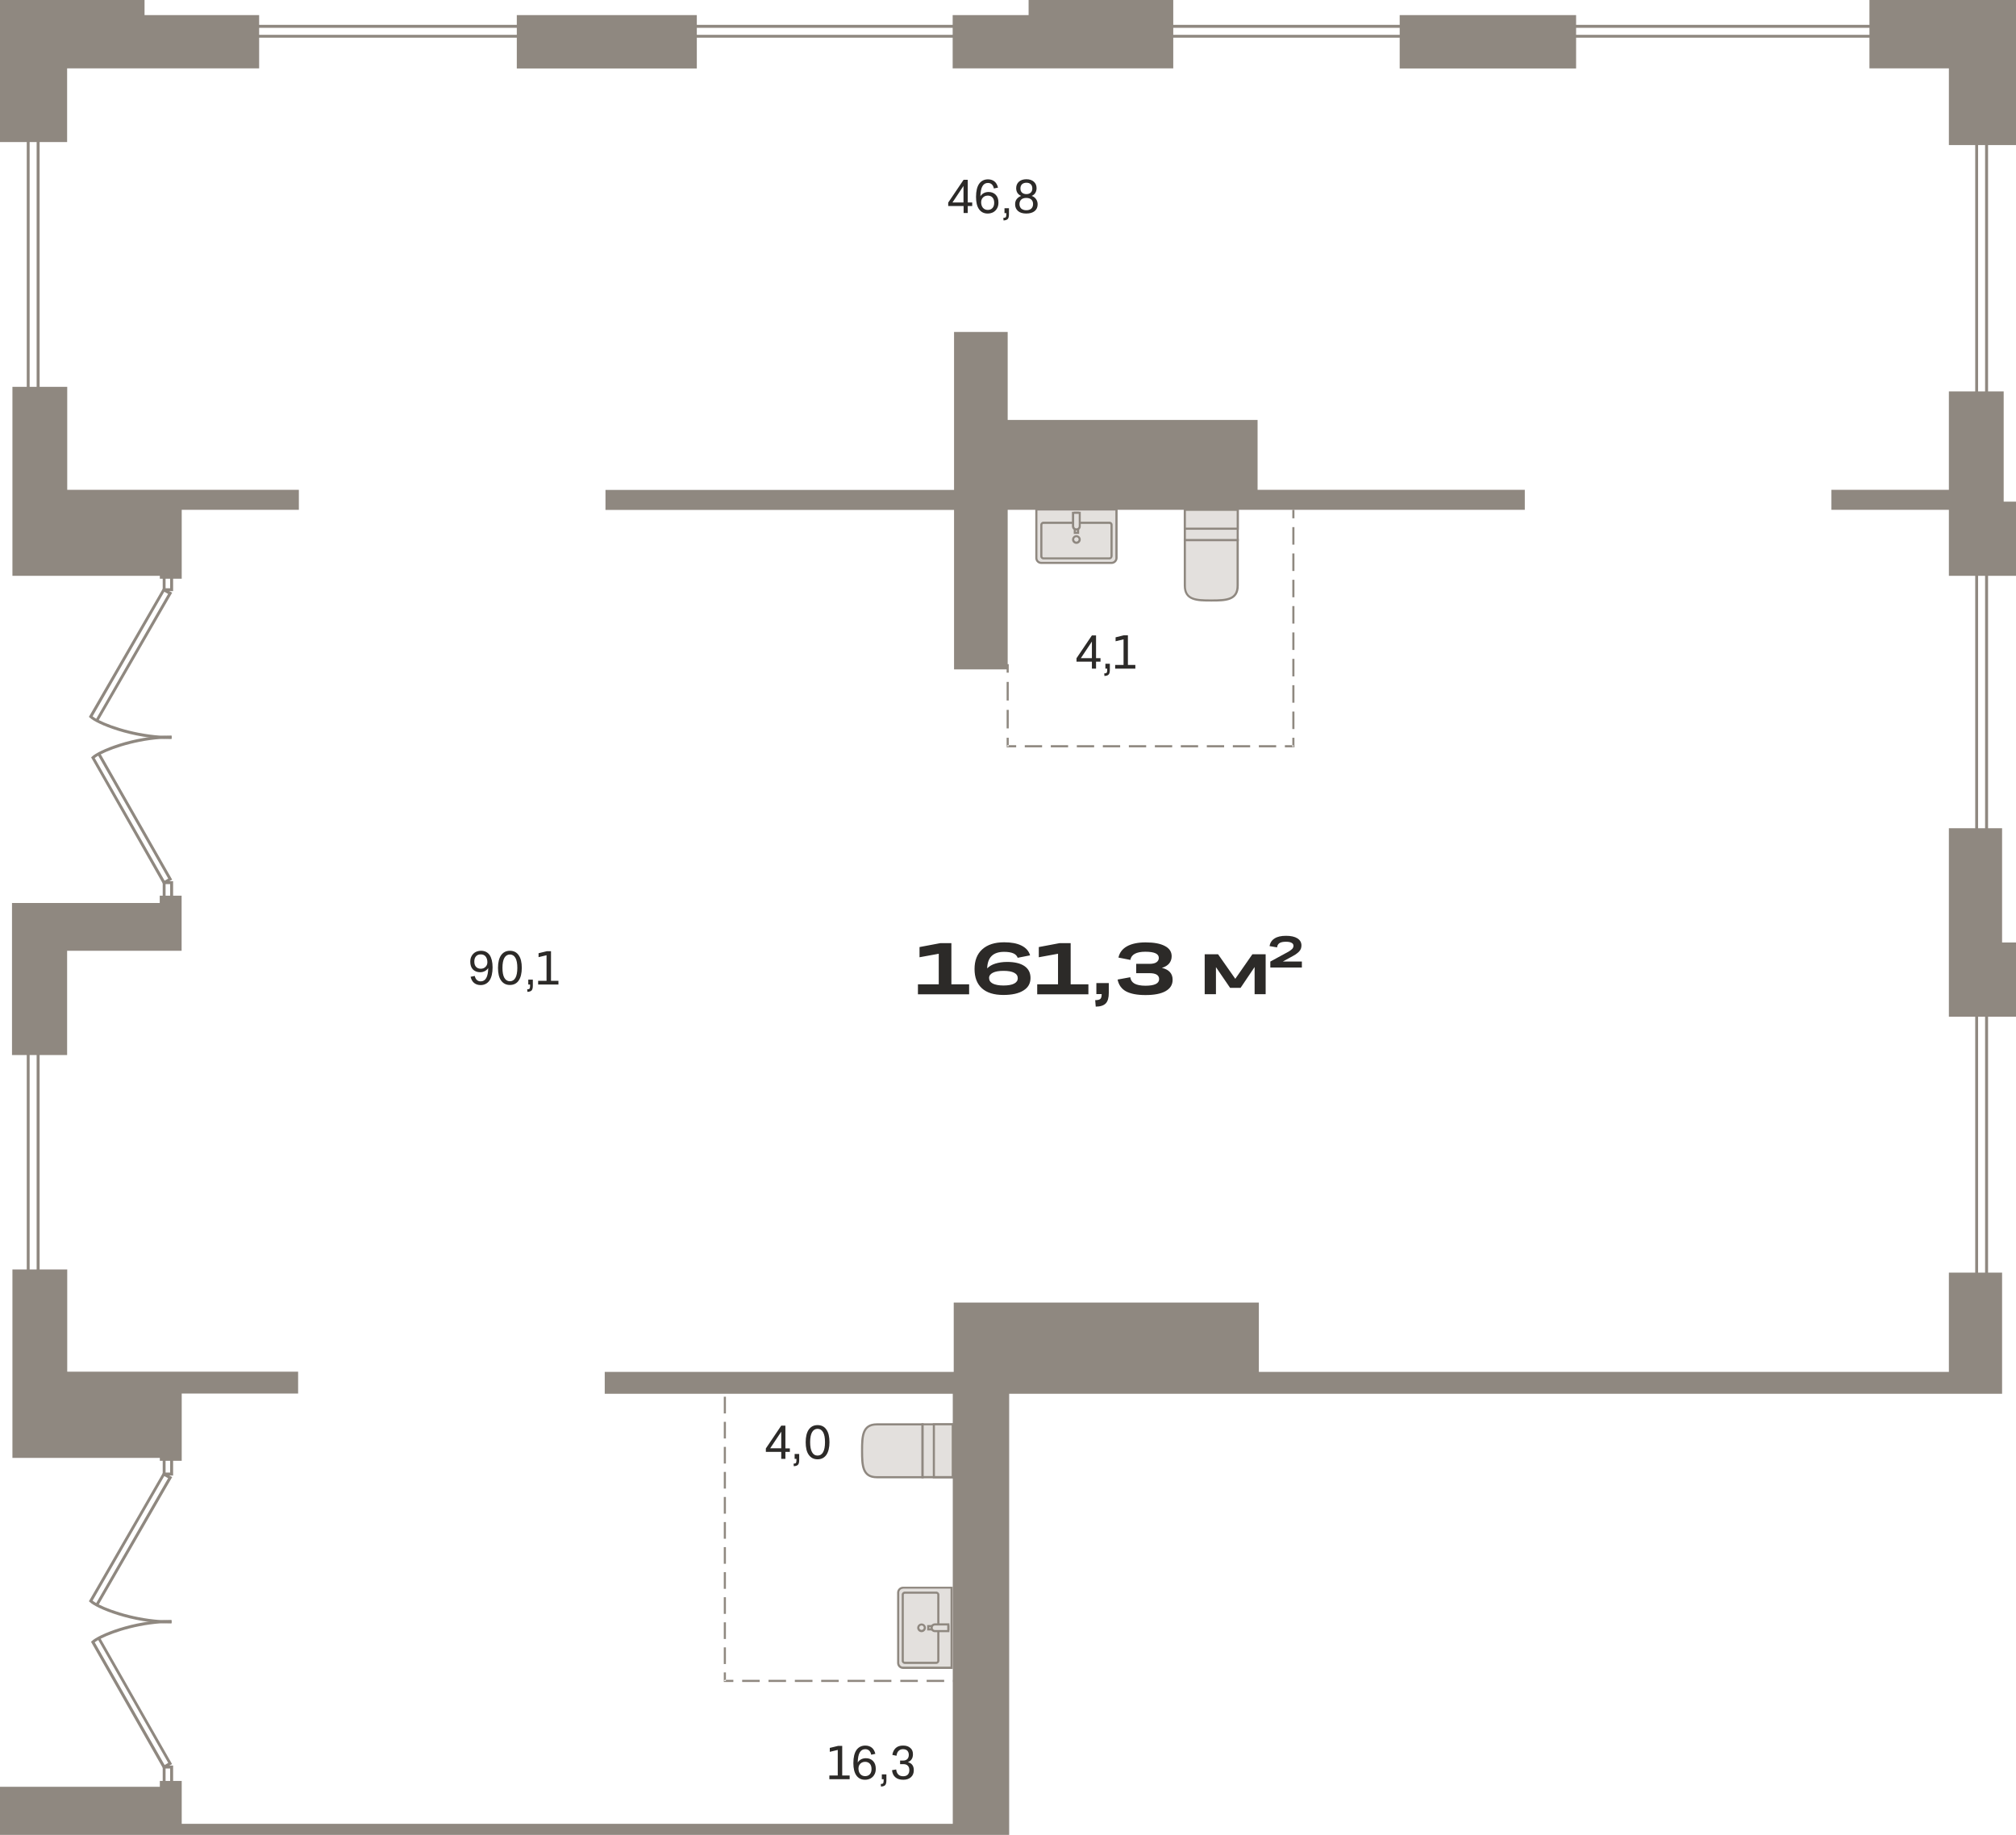 <?xml version="1.0" encoding="utf-8"?>
<!-- Generator: Adobe Illustrator 24.1.2, SVG Export Plug-In . SVG Version: 6.00 Build 0)  -->
<svg version="1.1" id="Слой_1" xmlns="http://www.w3.org/2000/svg" xmlns:xlink="http://www.w3.org/1999/xlink" x="0px" y="0px"
	 viewBox="0 0 1898.2 1728" style="enable-background:new 0 0 1898.2 1728;" xml:space="preserve">
<g>
	<g>
		<g>
			<path style="fill-rule:evenodd;clip-rule:evenodd;fill:#E3E0DD;" d="M1115.6,508.6h49.8v43c0,13.6-11,14-24.7,14h-0.5
				c-13.6,0-24.7-0.3-24.7-14V508.6z"/>
			<path style="fill:#8F8880;" d="M1140.8,566.5h-0.5c-12.6,0-25.7,0-25.7-15v-44h51.8v44C1166.4,566.5,1153.4,566.5,1140.8,566.5z
				 M1116.6,509.6v42c0,12.1,8.9,12.9,23.6,12.9h0.5c14.7,0,23.6-0.9,23.6-12.9v-42H1116.6z"/>
		</g>
		<g>
			<rect x="1115.6" y="480.1" style="fill-rule:evenodd;clip-rule:evenodd;fill:#E3E0DD;" width="49.8" height="28.5"/>
			<path style="fill:#8F8880;" d="M1166.4,509.6h-51.8v-30.5h51.8V509.6z M1116.6,507.6h47.8v-26.5h-47.8V507.6z"/>
		</g>
		<g>
			<rect x="1115.6" y="480.1" style="fill-rule:evenodd;clip-rule:evenodd;fill:#E3E0DD;" width="49.8" height="17.8"/>
			<path style="fill:#8F8880;" d="M1166.4,498.9h-51.8v-19.8h51.8V498.9z M1116.6,496.9h47.8v-15.8h-47.8V496.9z"/>
		</g>
	</g>
	<g>
		<g>
			<path style="fill-rule:evenodd;clip-rule:evenodd;fill:#E3E0DD;" d="M868.7,1391.2v-49.8h-43c-13.6,0-14,11-14,24.7v0.5
				c0,13.6,0.3,24.7,14,24.7H868.7z"/>
			<path style="fill:#8F8880;" d="M869.7,1392.2h-44c-15,0-15-13-15-25.7v-0.5c0-12.6,0-25.6,15-25.6h44V1392.2z M825.7,1342.4
				c-12.1,0-13,8.9-13,23.6v0.5c0,14.7,0.9,23.7,13,23.7h42v-47.8H825.7z"/>
		</g>
		<g>
			<rect x="868.7" y="1341.3" style="fill-rule:evenodd;clip-rule:evenodd;fill:#E3E0DD;" width="28.5" height="49.8"/>
			<path style="fill:#8F8880;" d="M898.1,1392.2h-30.5v-51.8h30.5V1392.2z M869.7,1390.1h26.5v-47.8h-26.5V1390.1z"/>
		</g>
		<g>
			<rect x="879.3" y="1341.3" style="fill-rule:evenodd;clip-rule:evenodd;fill:#E3E0DD;" width="17.8" height="49.8"/>
			<path style="fill:#8F8880;" d="M898.1,1392.2h-19.8v-51.8h19.8V1392.2z M880.3,1390.1h15.8v-47.8h-15.8V1390.1z"/>
		</g>
	</g>
	<g>
		<g>
			<path style="fill-rule:evenodd;clip-rule:evenodd;fill:#E3E0DD;" d="M980.4,530.1h66.2c2.6,0,4.6-2.1,4.6-4.6v-45.7h-75.5v45.7
				C975.8,528,977.9,530.1,980.4,530.1z"/>
			<path style="fill:#8F8880;" d="M1046.6,531.1h-66.2c-3.1,0-5.6-2.5-5.6-5.6v-46.7h77.5v46.7
				C1052.2,528.6,1049.7,531.1,1046.6,531.1z M976.8,480.8v44.7c0,2,1.6,3.6,3.6,3.6h66.2c2,0,3.6-1.6,3.6-3.6v-44.7H976.8z"/>
		</g>
		<g>
			<path style="fill-rule:evenodd;clip-rule:evenodd;fill:#E3E0DD;" d="M1044.7,492.4h-62.3c-1,0-1.9,0.9-1.9,2v29.5
				c0,1.1,0.8,2,1.9,2h62.3c1,0,1.9-0.9,1.9-2v-29.5C1046.5,493.2,1045.7,492.4,1044.7,492.4z"/>
			<path style="fill:#8F8880;" d="M1044.7,526.8h-62.3c-1.6,0-2.9-1.3-2.9-3v-29.5c0-1.6,1.3-3,2.9-3h62.3c1.6,0,2.9,1.3,2.9,3v29.5
				C1047.5,525.4,1046.2,526.8,1044.7,526.8z M982.4,493.4c-0.5,0-0.9,0.4-0.9,1v29.5c0,0.5,0.4,1,0.9,1h62.3c0.5,0,0.9-0.4,0.9-1
				v-29.5c0-0.5-0.4-1-0.9-1H982.4z"/>
		</g>
		<g>
			<rect x="1011.9" y="482.9" style="fill-rule:evenodd;clip-rule:evenodd;fill:#E3E0DD;" width="3.1" height="18.9"/>
			<path style="fill:#8F8880;" d="M1016.1,502.8h-5.1v-20.9h5.1V502.8z M1012.9,500.8h1.1v-16.9h-1.1V500.8z"/>
		</g>
		<g>
			<path style="fill-rule:evenodd;clip-rule:evenodd;fill:#E3E0DD;" d="M1013.5,498.7L1013.5,498.7c-1.8,0-3.2-1.4-3.2-3.1v-12.6
				h6.3v12.6C1016.7,497.3,1015.3,498.7,1013.5,498.7z"/>
			<path style="fill:#8F8880;" d="M1013.5,499.7L1013.5,499.7c-2.3,0-4.2-1.8-4.2-4.1v-13.6h8.3v13.6
				C1017.7,497.8,1015.8,499.7,1013.5,499.7z M1011.4,483.9v11.6c0,1.2,0.9,2.1,2.1,2.1h0.1c1.2,0,2.1-0.9,2.1-2.1v-11.6H1011.4z"/>
		</g>
		<g>
			<path style="fill-rule:evenodd;clip-rule:evenodd;fill:#E3E0DD;" d="M1010.4,508.1c0,1.7,1.4,3.1,3.1,3.1c1.7,0,3.1-1.4,3.1-3.1
				c0-1.7-1.4-3.1-3.1-3.1C1011.8,504.9,1010.4,506.4,1010.4,508.1z"/>
			<path style="fill:#8F8880;" d="M1013.5,512.2c-2.3,0-4.1-1.9-4.1-4.1s1.9-4.1,4.1-4.1s4.1,1.9,4.1,4.1S1015.8,512.2,1013.5,512.2
				z M1013.5,505.9c-1.2,0-2.1,1-2.1,2.1s1,2.1,2.1,2.1s2.1-1,2.1-2.1S1014.7,505.9,1013.5,505.9z"/>
		</g>
	</g>
	<g>
		<g>
			<path style="fill-rule:evenodd;clip-rule:evenodd;fill:#E3E0DD;" d="M845.7,1566v-66.2c0-2.6,2.1-4.6,4.6-4.6H896v75.5h-45.7
				C847.8,1570.7,845.7,1568.6,845.7,1566z"/>
			<path style="fill:#8F8880;" d="M897,1571.7h-46.7c-3.1,0-5.6-2.5-5.6-5.6v-66.2c0-3.1,2.5-5.6,5.6-5.6H897V1571.7z M850.3,1496.2
				c-2,0-3.6,1.6-3.6,3.6v66.2c0,2,1.6,3.6,3.6,3.6H895v-73.5H850.3z"/>
		</g>
		<g>
			<path style="fill-rule:evenodd;clip-rule:evenodd;fill:#E3E0DD;" d="M883.4,1501.8v62.3c0,1-0.9,1.9-2,1.9H852
				c-1.1,0-2-0.8-2-1.9v-62.3c0-1,0.9-1.9,2-1.9h29.5C882.6,1499.9,883.4,1500.8,883.4,1501.8z"/>
			<path style="fill:#8F8880;" d="M881.5,1567H852c-1.6,0-3-1.3-3-2.9v-62.3c0-1.6,1.3-2.9,3-2.9h29.5c1.6,0,3,1.3,3,2.9v62.3
				C884.4,1565.7,883.1,1567,881.5,1567z M852,1500.9c-0.5,0-1,0.4-1,0.9v62.3c0,0.5,0.4,0.9,1,0.9h29.5c0.5,0,1-0.4,1-0.9v-62.3
				c0-0.5-0.4-0.9-1-0.9H852z"/>
		</g>
		<g>
			<rect x="874" y="1531.4" style="fill-rule:evenodd;clip-rule:evenodd;fill:#E3E0DD;" width="18.9" height="3.1"/>
			<path style="fill:#8F8880;" d="M893.9,1535.5H873v-5.1h20.9V1535.5z M875,1533.5h16.9v-1.1H875V1533.5z"/>
		</g>
		<g>
			<path style="fill-rule:evenodd;clip-rule:evenodd;fill:#E3E0DD;" d="M877.1,1532.9L877.1,1532.9c0,1.8,1.4,3.2,3.1,3.2h12.6v-6.3
				h-12.6C878.5,1529.8,877.1,1531.2,877.1,1532.9z"/>
			<path style="fill:#8F8880;" d="M893.9,1537.1h-13.6c-2.3,0-4.1-1.8-4.1-4.1v-0.1c0-2.3,1.8-4.1,4.1-4.1h13.6V1537.1z
				 M880.3,1530.8c-1.2,0-2.1,0.9-2.1,2.1v0.1c0,1.2,0.9,2.1,2.1,2.1h11.6v-4.3H880.3z"/>
		</g>
		<g>
			<path style="fill-rule:evenodd;clip-rule:evenodd;fill:#E3E0DD;" d="M867.7,1536.1c-1.7,0-3.1-1.4-3.1-3.1c0-1.7,1.4-3.1,3.1-3.1
				c1.7,0,3.1,1.4,3.1,3.1C870.9,1534.7,869.4,1536.1,867.7,1536.1z"/>
			<path style="fill:#8F8880;" d="M867.7,1537.1c-2.3,0-4.1-1.9-4.1-4.1s1.9-4.1,4.1-4.1c2.3,0,4.1,1.9,4.1,4.1
				S870,1537.1,867.7,1537.1z M867.7,1530.8c-1.2,0-2.1,1-2.1,2.1s1,2.1,2.1,2.1c1.2,0,2.1-1,2.1-2.1S868.9,1530.8,867.7,1530.8z"/>
		</g>
	</g>
	<g>
		<path style="fill-rule:evenodd;clip-rule:evenodd;fill:#8F8880;" d="M1218.8,488.1h-2v-8h2V488.1L1218.8,488.1z M1218.8,512.9h-2
			v-16.5h2V512.9L1218.8,512.9z M1218.8,537.7h-2v-16.5h2V537.7L1218.8,537.7z M1218.8,562.5h-2V546h2V562.5L1218.8,562.5z
			 M1218.8,587.3h-2v-16.5h2V587.3L1218.8,587.3z M1218.8,612.1h-2v-16.5h2V612.1L1218.8,612.1z M1218.8,637h-2v-16.5h2V637
			L1218.8,637z M1218.8,661.8h-2v-16.5h2V661.8L1218.8,661.8z M1218.8,686.6h-2l0-16.5h2L1218.8,686.6L1218.8,686.6z M1216.8,702.8
			l0-8h2l0,8l-1,1L1216.8,702.8L1216.8,702.8z M1218.8,702.8v1h-1L1218.8,702.8L1218.8,702.8z M1209.8,703.8v-2h8v2H1209.8
			L1209.8,703.8z M1185.3,703.8v-2h16.3v2H1185.3L1185.3,703.8z M1160.8,703.8v-2h16.3v2H1160.8L1160.8,703.8z M1136.3,703.8v-2
			h16.3v2H1136.3L1136.3,703.8z M1111.8,703.8v-2h16.3v2H1111.8L1111.8,703.8z M1087.4,703.8v-2h16.3v2H1087.4L1087.4,703.8z
			 M1062.9,703.8v-2h16.3v2H1062.9L1062.9,703.8z M1038.4,703.8v-2h16.3v2H1038.4L1038.4,703.8z M1013.9,703.8v-2h16.3v2H1013.9
			L1013.9,703.8z M989.4,703.8v-2h16.3v2H989.4L989.4,703.8z M964.9,703.8v-2h16.3v2H964.9L964.9,703.8z M948.8,701.8h8v2h-8l-1-1
			L948.8,701.8L948.8,701.8z M948.8,703.8h-1v-1L948.8,703.8L948.8,703.8z M947.8,694.8h2v8h-2V694.8L947.8,694.8z M947.8,668.5h2
			v17.5h-2V668.5L947.8,668.5z M947.8,642.2h2v17.5h-2V642.2L947.8,642.2z M949.8,625.5v8h-2v-8H949.8z"/>
	</g>
	<g>
		<path style="fill-rule:evenodd;clip-rule:evenodd;fill:#8F8880;" d="M897.3,1584v-2h8v2H897.3L897.3,1584z M872.5,1584v-2H889v2
			H872.5L872.5,1584z M847.7,1584v-2h16.5v2H847.7L847.7,1584z M822.8,1584v-2h16.5v2H822.8L822.8,1584z M798,1584v-2h16.5v2H798
			L798,1584z M773.2,1584v-2h16.5v2H773.2L773.2,1584z M748.4,1584v-2H765v2H748.4L748.4,1584z M723.6,1584v-2h16.5v2H723.6
			L723.6,1584z M698.8,1584v-2h16.5v2H698.8L698.8,1584z M682.5,1582h8v2h-8l-1-1L682.5,1582L682.5,1582z M682.5,1584h-1v-1
			L682.5,1584L682.5,1584z M681.5,1575h2v8h-2V1575L681.5,1575z M681.5,1551.4h2v15.7h-2V1551.4L681.5,1551.4z M681.5,1527.8h2v15.7
			h-2V1527.8L681.5,1527.8z M681.5,1504.2h2v15.7h-2V1504.2L681.5,1504.2z M681.5,1480.6h2v15.7h-2V1480.6L681.5,1480.6z
			 M681.5,1457h2v15.7h-2V1457L681.5,1457z M681.5,1433.4h2v15.7h-2V1433.4L681.5,1433.4z M681.5,1409.8h2v15.7h-2V1409.8
			L681.5,1409.8z M681.5,1386.2h2v15.7h-2V1386.2L681.5,1386.2z M681.5,1362.6h2v15.7h-2V1362.6L681.5,1362.6z M681.5,1339h2v15.7
			h-2V1339L681.5,1339z M681.5,1315.4h2v15.7h-2V1315.4L681.5,1315.4z M683.5,1299.6v8h-2v-8l1-1L683.5,1299.6L683.5,1299.6z
			 M681.5,1299.6v-1h1L681.5,1299.6L681.5,1299.6z M690.5,1298.6v2h-8v-2H690.5L690.5,1298.6z M712.3,1298.6v2h-14.5v-2H712.3
			L712.3,1298.6z M734.1,1298.6v2h-14.5v-2H734.1L734.1,1298.6z M749.4,1300.6h-8v-2h8V1300.6z"/>
	</g>
	<path style="fill:#8F8880;" d="M161.6,1528.9c-37.4,0-71-14.1-77.1-20.2l-0.8-0.7l70.1-121.6l8.3,4.7L93,1511
		c12.7,6.4,39.7,15.1,68.5,15.1V1528.9z M87.2,1507.4c0.8,0.7,2,1.4,3.4,2.3l67.7-117.6l-3.6-2L87.2,1507.4z"/>
	<path style="fill:#8F8880;" d="M161.6,696c-37.4,0-71-14.1-77.1-20.2l-0.8-0.7l70.1-121.6l8.3,4.7L93,678.1
		c12.7,6.4,39.7,15.1,68.5,15.1V696z M87.2,674.6c0.8,0.7,2,1.4,3.4,2.3l67.7-117.6l-3.6-2L87.2,674.6z"/>
	<path style="fill:#8F8880;" d="M153.9,1666l-0.7-1.2l-67.5-118.6l0.7-0.7c5.9-5.9,38.7-19.9,75.1-19.9v2.8
		c-28,0-54.3,8.6-66.7,14.9l67.2,118L153.9,1666z M89.2,1546.7l65.8,115.5l3.4-2l-65.9-115.7C91.1,1545.3,90,1546.1,89.2,1546.7z"/>
	<path style="fill:#8F8880;" d="M153.9,833.1l-0.7-1.2L85.8,713.3l0.7-0.7c5.9-5.9,38.7-19.9,75.1-19.9v2.8
		c-28,0-54.3,8.6-66.7,14.9l67.2,118L153.9,833.1z M89.2,713.9L155,829.4l3.4-2L92.5,711.7C91.1,712.5,90,713.2,89.2,713.9z"/>
	<path style="fill:#8F8880;" d="M163,1683.7h-9.8v-21h9.8V1683.7z M155.9,1681h4.3v-15.5h-4.3V1681z"/>
	<path style="fill:#8F8880;" d="M163,850.9h-9.8v-21h9.8V850.9z M155.9,848.1h4.3v-15.5h-4.3V848.1z"/>
	<path style="fill:#8F8880;" d="M1799.7,35.5H95.2V23.4h1704.5V35.5z M97.9,32.8h1699v-6.6H97.9V32.8z"/>
	<path style="fill:#8F8880;" d="M1871.9,1209.5h-12.1V120.6h12.1V1209.5z M1862.5,1206.7h6.6V123.4h-6.6V1206.7z"/>
	<path style="fill:#8F8880;" d="M37.3,422H25.2V120.6h12.1V422z M27.9,419.2h6.6V123.4h-6.6V419.2z"/>
	<path style="fill:#8F8880;" d="M37.3,1278.1H25.2V976.7h12.1V1278.1z M27.9,1275.3h6.6V979.5h-6.6V1275.3z"/>
	<path style="fill:#8F8880;" d="M163,1389.6h-9.8v-21h9.8V1389.6z M155.9,1386.8h4.3v-15.5h-4.3V1386.8z"/>
	<path style="fill:#8F8880;" d="M163,556.7h-9.8v-21h9.8V556.7z M155.9,554h4.3v-15.5h-4.3V554z"/>
	<path style="fill-rule:evenodd;clip-rule:evenodd;fill:#2C2A28;" d="M780.9,1675.6v-3.5h7.9V1648l-7.5,1.8v-3.7l7.8-1.9h3.9v27.9h7
		v3.5H780.9L780.9,1675.6z M803.5,1660.4c0-5.4,1-9.5,2.9-12.3c2-2.8,4.8-4.2,8.4-4.2c2.4,0,4.5,0.7,6.1,2c1.6,1.3,2.7,3.3,3.3,5.8
		l-3.9,0.8c-0.7-3.4-2.6-5.2-5.6-5.2c-2.3,0-4,1-5.2,3.1c-1.2,2.1-1.8,5.2-1.9,9.5c0.7-1.3,1.8-2.2,3.1-3c1.3-0.7,2.9-1.1,4.6-1.1
		c2.8,0,5.1,0.9,6.8,2.7c1.7,1.8,2.5,4.2,2.5,7.3c0,2.1-0.4,3.9-1.3,5.4c-0.8,1.5-2,2.7-3.5,3.6c-1.5,0.8-3.3,1.3-5.3,1.3
		c-3.6,0-6.3-1.4-8.2-4.1C804.4,1669.3,803.5,1665.4,803.5,1660.4L803.5,1660.4z M814.6,1672.7c1.8,0,3.3-0.6,4.4-1.8
		c1.1-1.2,1.6-2.9,1.6-4.9c0-2.1-0.5-3.8-1.6-5c-1.1-1.2-2.6-1.8-4.5-1.8c-1.2,0-2.3,0.3-3.2,0.8c-0.9,0.5-1.7,1.3-2.2,2.2
		c-0.5,0.9-0.8,2-0.8,3.1c0,2.3,0.6,4.1,1.7,5.4C811.1,1672,812.7,1672.7,814.6,1672.7L814.6,1672.7z M830.3,1671h4.3v5.7
		c0,2.2-0.4,3.7-1.2,4.5c-0.8,0.8-2.1,1.2-3.9,1.3l-0.2-2.4c1,0,1.8-0.2,2.1-0.6c0.4-0.4,0.6-1.2,0.6-2.4v-1.5h-1.7V1671L830.3,1671
		z M860.4,1667.1c0,2.8-0.9,5-2.7,6.6c-1.8,1.6-4.2,2.4-7.2,2.4s-5.5-0.7-7.3-2.2c-1.9-1.5-3-3.8-3.3-6.8l3.9-0.7
		c0.5,4.2,2.7,6.4,6.6,6.4c1.9,0,3.3-0.5,4.3-1.5c1-1,1.5-2.4,1.5-4.3c0-1.8-0.5-3.2-1.4-4.1c-1-1-2.3-1.5-4.2-1.5h-3.1v-3.4h3
		c1.6,0,2.9-0.5,3.8-1.4c0.9-0.9,1.4-2.3,1.4-4c0-1.6-0.5-2.9-1.4-3.9c-0.9-0.9-2.3-1.4-4.1-1.4c-1.6,0-3,0.5-4.1,1.6
		c-1.1,1-1.7,2.6-2,4.6l-3.9-0.8c0.4-2.7,1.5-4.9,3.2-6.5c1.8-1.6,4-2.3,6.9-2.3c2.9,0,5.1,0.7,6.8,2.2c1.7,1.4,2.5,3.4,2.5,5.9
		c0,1.9-0.4,3.5-1.2,4.7c-0.8,1.3-2,2.2-3.6,2.8C858.6,1660.5,860.4,1663.1,860.4,1667.1z"/>
	<path style="fill-rule:evenodd;clip-rule:evenodd;fill:#2C2A28;" d="M463.8,911c0,5.4-1,9.5-2.9,12.4c-2,2.8-4.8,4.3-8.4,4.3
		c-2.4,0-4.5-0.7-6.1-2c-1.6-1.3-2.7-3.3-3.3-5.8l3.9-0.8c0.4,1.6,1,2.9,2,3.8c1,0.9,2.2,1.3,3.6,1.3c4.6,0,7-4.2,7.1-12.6
		c-0.7,1.2-1.8,2.2-3.1,2.9c-1.3,0.7-2.8,1.1-4.5,1.1c-2.8,0-5.1-0.9-6.8-2.6c-1.7-1.8-2.5-4.2-2.5-7.3c0-2.1,0.4-3.9,1.3-5.4
		c0.8-1.5,2-2.7,3.5-3.6c1.5-0.8,3.3-1.3,5.3-1.3c3.6,0,6.3,1.4,8.2,4.1C462.8,902.1,463.8,906,463.8,911L463.8,911z M452.6,898.8
		c-1.9,0-3.3,0.6-4.4,1.8c-1.1,1.2-1.6,2.9-1.6,4.9c0,2.2,0.5,3.8,1.6,5c1.1,1.2,2.6,1.8,4.5,1.8c1.8,0,3.3-0.6,4.5-1.8
		c1.2-1.2,1.7-2.6,1.7-4.4c0-2.2-0.6-4-1.7-5.4C456.1,899.4,454.6,898.8,452.6,898.8L452.6,898.8z M480.1,927.6
		c-3.6,0-6.3-1.4-8.3-4.2c-2-2.8-2.9-6.8-2.9-11.9c0-5.2,1-9.1,2.9-11.9c2-2.8,4.7-4.2,8.3-4.2c3.6,0,6.4,1.4,8.3,4.2
		c2,2.8,2.9,6.8,2.9,11.9c0,5.1-1,9.1-2.9,11.9C486.5,926.2,483.7,927.6,480.1,927.6L480.1,927.6z M480.1,924.1c2.3,0,4-1.1,5.2-3.2
		c1.2-2.1,1.8-5.3,1.8-9.4c0-4.2-0.6-7.3-1.8-9.4c-1.2-2.1-2.9-3.2-5.2-3.2c-2.2,0-4,1.1-5.2,3.2c-1.2,2.1-1.8,5.3-1.8,9.4
		c0,4.2,0.6,7.3,1.8,9.4C476.1,923,477.9,924.1,480.1,924.1L480.1,924.1z M497.4,922.6h4.3v5.7c0,2.2-0.4,3.7-1.2,4.5
		c-0.8,0.8-2.1,1.2-3.9,1.3l-0.2-2.4c1,0,1.8-0.2,2.1-0.6c0.4-0.4,0.6-1.2,0.6-2.4v-1.5h-1.7V922.6L497.4,922.6z M506.7,927.2v-3.5
		h7.9v-24.1l-7.5,1.8v-3.7l7.8-1.9h3.9v27.9h7v3.5H506.7z"/>
	<path style="fill-rule:evenodd;clip-rule:evenodd;fill:#2C2A28;" d="M911.2,200.6h-3.9V194h-14.5v-3.2l14.5-21.5h3.9v21.4h4.2v3.3
		h-4.2V200.6L911.2,200.6z M896.8,190.7h10.4v-15.6L896.8,190.7L896.8,190.7z M919,185.4c0-5.4,1-9.5,2.9-12.3
		c2-2.8,4.8-4.2,8.4-4.2c2.4,0,4.5,0.7,6.1,2c1.6,1.3,2.7,3.3,3.3,5.8l-3.9,0.8c-0.7-3.4-2.6-5.2-5.6-5.2c-2.3,0-4,1-5.2,3.1
		c-1.2,2.1-1.8,5.2-1.9,9.5c0.7-1.3,1.8-2.2,3.1-3c1.3-0.7,2.9-1.1,4.6-1.1c2.8,0,5.1,0.9,6.8,2.7c1.7,1.8,2.5,4.2,2.5,7.3
		c0,2.1-0.4,3.9-1.3,5.4c-0.8,1.5-2,2.7-3.5,3.6c-1.5,0.8-3.3,1.3-5.3,1.3c-3.6,0-6.3-1.4-8.2-4.1C919.9,194.3,919,190.5,919,185.4
		L919,185.4z M930.1,197.7c1.8,0,3.3-0.6,4.4-1.8c1.1-1.2,1.6-2.9,1.6-4.9c0-2.1-0.5-3.8-1.6-5c-1.1-1.2-2.6-1.8-4.5-1.8
		c-1.2,0-2.3,0.3-3.2,0.8c-0.9,0.5-1.7,1.3-2.2,2.2c-0.5,0.9-0.8,2-0.8,3.1c0,2.3,0.6,4.1,1.7,5.4
		C926.6,197,928.2,197.7,930.1,197.7L930.1,197.7z M945.7,196.1h4.3v5.7c0,2.2-0.4,3.7-1.2,4.5c-0.8,0.8-2.1,1.2-3.9,1.3l-0.2-2.4
		c1,0,1.8-0.2,2.2-0.6c0.4-0.4,0.6-1.2,0.6-2.4v-1.5h-1.7V196.1L945.7,196.1z M966.3,201.1c-3.4,0-6-0.8-7.8-2.4
		c-1.8-1.6-2.7-3.7-2.7-6.4c0-1.9,0.5-3.5,1.5-4.8c1-1.3,2.4-2.3,4.2-3c-1.5-0.6-2.7-1.6-3.5-2.8c-0.8-1.3-1.2-2.7-1.2-4.5
		c0-2.5,0.9-4.6,2.6-6.1c1.7-1.5,4-2.3,7-2.3c3,0,5.3,0.8,7,2.3c1.7,1.5,2.6,3.5,2.6,6.1c0,1.7-0.4,3.2-1.2,4.5
		c-0.8,1.3-2,2.2-3.4,2.8c1.8,0.6,3.1,1.6,4.1,3c1,1.4,1.5,3,1.5,4.9c0,2.7-0.9,4.8-2.8,6.4C972.3,200.3,969.7,201.1,966.3,201.1
		L966.3,201.1z M972,177.5c0-1.7-0.5-3.1-1.5-4c-1-1-2.4-1.4-4.1-1.4c-1.7,0-3.1,0.5-4.1,1.4c-1,1-1.5,2.3-1.5,4
		c0,1.7,0.5,3,1.5,3.9c1,0.9,2.4,1.4,4.1,1.4c1.8,0,3.1-0.5,4.1-1.4C971.5,180.5,972,179.2,972,177.5L972,177.5z M966.3,198
		c2,0,3.6-0.5,4.7-1.5c1.1-1,1.7-2.5,1.7-4.3c0-1.9-0.6-3.3-1.7-4.3c-1.1-1-2.7-1.5-4.7-1.5c-2,0-3.6,0.5-4.7,1.5
		c-1.1,1-1.7,2.5-1.7,4.3c0,1.8,0.6,3.2,1.7,4.3C962.8,197.4,964.3,198,966.3,198z"/>
	<path style="fill-rule:evenodd;clip-rule:evenodd;fill:#2C2A28;" d="M739.5,1373.9h-3.9v-6.6h-14.5v-3.2l14.5-21.5h3.9v21.4h4.2
		v3.3h-4.2V1373.9L739.5,1373.9z M725.2,1363.9h10.4v-15.6L725.2,1363.9L725.2,1363.9z M748.2,1369.3h4.3v5.7c0,2.2-0.4,3.7-1.2,4.5
		c-0.8,0.8-2.1,1.2-3.9,1.3l-0.2-2.4c1,0,1.8-0.2,2.1-0.6c0.4-0.4,0.6-1.2,0.6-2.4v-1.5h-1.7V1369.3L748.2,1369.3z M769.8,1374.3
		c-3.6,0-6.3-1.4-8.3-4.2c-2-2.8-2.9-6.8-2.9-11.9c0-5.2,1-9.1,2.9-11.9c2-2.8,4.7-4.2,8.3-4.2c3.6,0,6.4,1.4,8.3,4.2
		c2,2.8,2.9,6.8,2.9,11.9c0,5.1-1,9.1-2.9,11.9C776.1,1372.9,773.4,1374.3,769.8,1374.3L769.8,1374.3z M769.8,1370.8
		c2.3,0,4-1.1,5.2-3.2c1.2-2.1,1.8-5.3,1.8-9.4c0-4.2-0.6-7.3-1.8-9.4c-1.2-2.1-2.9-3.2-5.2-3.2c-2.2,0-4,1.1-5.2,3.2
		c-1.2,2.1-1.8,5.3-1.8,9.4c0,4.2,0.6,7.3,1.8,9.4C765.8,1369.8,767.5,1370.8,769.8,1370.8z"/>
	<path style="fill-rule:evenodd;clip-rule:evenodd;fill:#2C2A28;" d="M1032,629.7h-3.9v-6.6h-14.5v-3.2l14.5-21.5h3.9v21.4h4.2v3.3
		h-4.2V629.7L1032,629.7z M1017.7,619.8h10.4v-15.6L1017.7,619.8L1017.7,619.8z M1040.7,625.1h4.3v5.7c0,2.2-0.4,3.7-1.2,4.5
		c-0.8,0.8-2.1,1.2-3.9,1.3l-0.2-2.4c1,0,1.8-0.2,2.2-0.6c0.4-0.4,0.6-1.2,0.6-2.4v-1.5h-1.7V625.1L1040.7,625.1z M1050,629.7v-3.5
		h7.9v-24.1l-7.5,1.8v-3.7l7.7-1.9h3.9v27.9h7v3.5H1050z"/>
	<g>
		<path style="fill-rule:evenodd;clip-rule:evenodd;fill:#2C2A28;" d="M864.3,936.3V927h19.6v-28.8l-18.1,3.3v-9.6l19.6-3.7h10.4
			V927h16.7v9.4H864.3L864.3,936.3z M917.6,912.6c0-8,2.4-14.2,7.3-18.6c4.9-4.4,11.7-6.6,20.6-6.6c6.7,0,12.1,1,16.3,3.1
			c4.2,2.1,6.9,5.1,8.1,9.2l-11.7,2.3c-1.2-3.7-5.4-5.6-12.8-5.6c-10.3,0-15.6,5.2-15.9,15.6c1.9-2,4.4-3.5,7.6-4.5
			c3.2-1,6.9-1.6,11.2-1.6c7,0,12.5,1.3,16.3,3.9c3.8,2.6,5.7,6.3,5.7,11.2c0,5.1-2.2,9.1-6.7,11.8c-4.4,2.8-10.7,4.2-18.9,4.2
			c-8.8,0-15.6-2.1-20.2-6.3C919.9,926.5,917.6,920.5,917.6,912.6L917.6,912.6z M944.8,928.1c4.4,0,7.8-0.6,10.1-1.8
			c2.3-1.2,3.4-2.9,3.4-5c0-2.3-1.1-4-3.4-5.2c-2.3-1.2-5.6-1.8-10.1-1.8c-4.3,0-7.7,0.6-10,1.8c-2.3,1.2-3.5,2.8-3.5,4.9
			c0,2.3,1.1,4,3.5,5.3C937.1,927.4,940.4,928.1,944.8,928.1L944.8,928.1z M976.6,936.3V927h19.6v-28.8l-18.1,3.3v-9.6l19.6-3.7
			h10.4V927h16.7v9.4H976.6L976.6,936.3z M1032.3,925.8h11.7v9.2c0,4.6-0.9,7.9-2.8,9.9c-1.9,2-5.1,3.1-9.5,3.1l-0.5-6.1
			c2.4,0,4.1-0.4,4.9-1.2c0.8-0.8,1.2-2.3,1.2-4.5h-5V925.8L1032.3,925.8z M1104.1,922.7c0,4.7-2.2,8.2-6.6,10.7
			c-4.4,2.5-10.7,3.7-19,3.7c-7.9,0-14-1.2-18.3-3.5c-4.3-2.4-6.9-6.1-7.9-11.1l11.9-2.2c0.4,2.7,1.7,4.7,4,6c2.3,1.3,5.8,2,10.3,2
			c8.6,0,12.9-2.1,12.9-6.2c0-3.7-3-5.6-8.9-5.6h-12.7v-8.8h12.7c2.8,0,5-0.5,6.4-1.5c1.4-1,2.2-2.3,2.2-4.1c0-3.9-4.2-5.8-12.7-5.8
			c-8.5,0-13.2,2.6-14.1,7.7l-11.2-2.2c1-4.6,3.6-8.1,8-10.6c4.3-2.4,10.2-3.7,17.5-3.7c7.9,0,13.9,1.1,18.2,3.4
			c4.3,2.2,6.4,5.5,6.4,9.6c0,2.7-0.8,4.9-2.3,6.8c-1.6,1.9-3.9,3.3-6.9,4.2C1100.8,913.1,1104.1,916.9,1104.1,922.7z"/>
		<polygon style="fill-rule:evenodd;clip-rule:evenodd;fill:#2C2A28;" points="1144.9,936.3 1134.3,936.3 1134.3,898.7 
			1146.9,898.7 1163.1,921.8 1179.2,898.7 1191.7,898.7 1191.7,936.3 1181.3,936.3 1181.3,910.7 1168.1,930.3 1158.2,930.3 
			1144.9,910.8 		"/>
		<path style="fill-rule:evenodd;clip-rule:evenodd;fill:#2C2A28;" d="M1196.2,905.5l14.5-7.9c2-1,3.5-1.9,4.5-2.7
			c1-0.8,1.8-1.4,2.1-2.1c0.4-0.6,0.6-1.3,0.6-2.1c0-1.2-0.6-2.2-1.8-2.8c-1.2-0.7-3-1-5.3-1c-2.7,0-4.7,0.4-6.1,1.3
			c-1.3,0.9-2.1,2.2-2.2,4l-7.1-1.2c0.5-3.2,2.1-5.6,4.7-7.2c2.6-1.7,6.2-2.5,10.8-2.5c4.6,0,8.2,0.8,10.7,2.4
			c2.5,1.6,3.8,3.8,3.8,6.7c0,1.1-0.2,2.1-0.5,3c-0.3,0.9-0.9,1.8-1.7,2.7c-0.8,0.9-2,1.8-3.4,2.8c-1.4,0.9-3.3,1.9-5.5,3.1
			l-6.4,3.5h17.9v5.7h-29.7V905.5z"/>
	</g>
	<path style="fill-rule:evenodd;clip-rule:evenodd;fill:#8F8880;" d="M0,0v133.8h63.2V64.4h58.5h14.4H244V14.2H136.1V0H0L0,0z
		 M897,64.4h71.5h50.9h85.3V0H968.5v14.2H897V64.4L897,64.4z M63.2,1728h887v-7.3v-3.1v-405h698h176.5h60.4v-9.3l0,0v-104.8H1835
		v93.5h-649.7v-65.3H898v65.3H569.4v20.6h327.7v405H171.1v-40.4h-20.6v5.5H63.2H48.1H0v45.3H63.2L63.2,1728z M171.1,1312.5v18.2v4.1
		v40.9h-20.6v-2.7H63.2H48.1H11.7v-177.5h51.6v96.3h217.4v20.6H171.1L171.1,1312.5z M948.8,312.6h-50.5v148.8H570.1v18.8h328.2
		v150.2h50.5V480.1h486.9v-18.8h-251.6v-65.8H948.8V312.6L948.8,312.6z M1724.4,461.3H1835v-92.7h51.6v103.8h11.7v69.9H1835v-62.2
		h-110.6V461.3L1724.4,461.3z M171.1,461.3h110.3v18.8H171.1V500v8.3V545h-20.6v-2.7H63.2H48.1H11.7v-178h51.6v97H171.1L171.1,461.3
		z M63.2,850.4h87.2v-6.9h20.6v51.9h-13.6h-7H63.2v98.2H11.3V850.4h36.7H63.2L63.2,850.4z M1898.2,0h-138v64.4h74.8v72.2h63.2V0
		L1898.2,0z M1484,14.2h-166.1v50.3H1484V14.2L1484,14.2z M656.1,14.2H486.6v50.3h169.5V14.2L656.1,14.2z M1835,780v177.5h63.2
		v-69.9h-13.1V780H1835z"/>
</g>
</svg>
